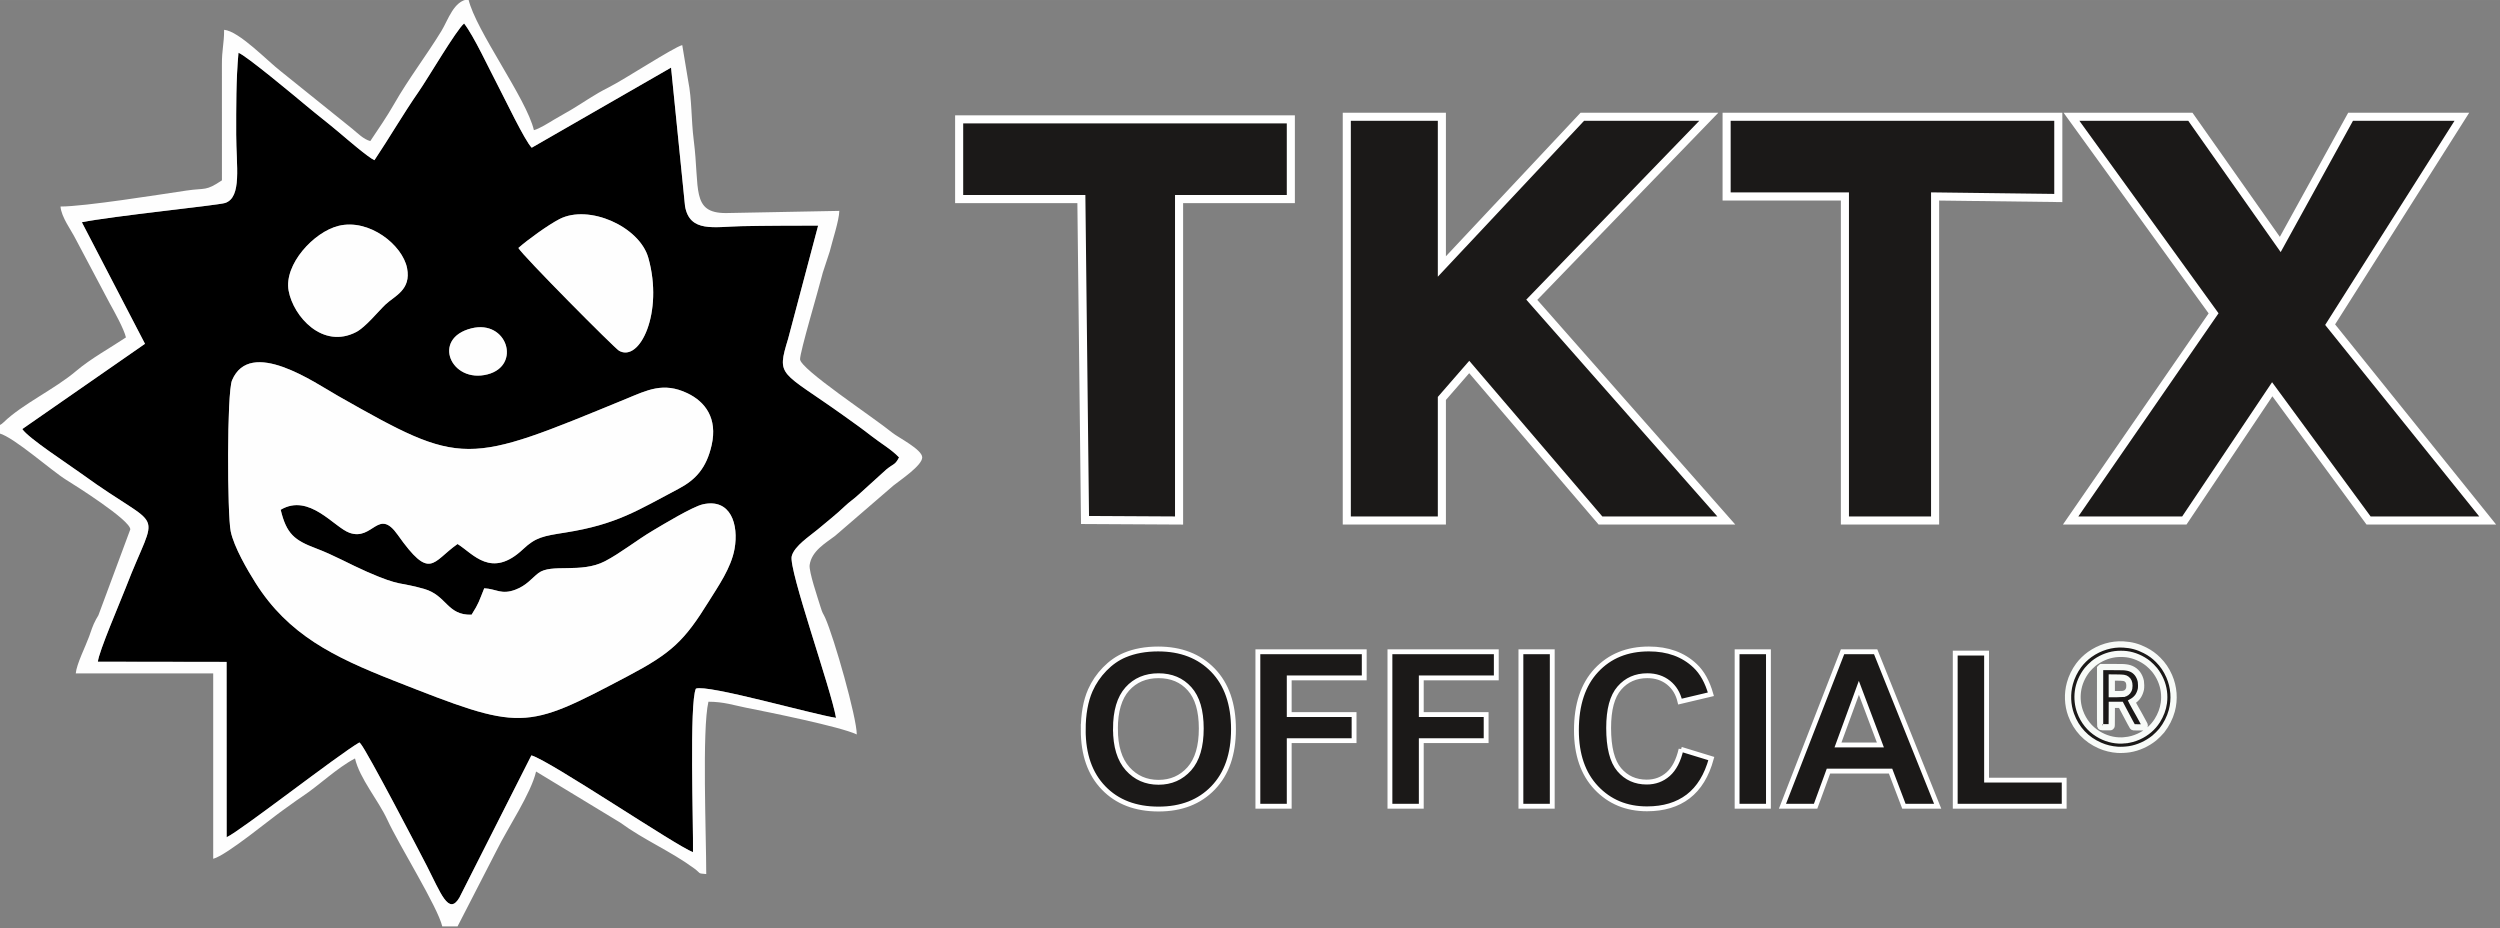 <?xml version="1.0" encoding="UTF-8" standalone="no"?> <!-- Created with Inkscape (http://www.inkscape.org/) --> <svg xmlns:inkscape="http://www.inkscape.org/namespaces/inkscape" xmlns:sodipodi="http://sodipodi.sourceforge.net/DTD/sodipodi-0.dtd" xmlns:xlink="http://www.w3.org/1999/xlink" xmlns="http://www.w3.org/2000/svg" xmlns:svg="http://www.w3.org/2000/svg" width="150" height="55.7" viewBox="0 0 39.688 14.737" version="1.1" id="svg5" inkscape:version="1.2 (dc2aedaf03, 2022-05-15)" sodipodi:docname="17Apr2023_TKTX logo_ regstrd TrMarkSymbolAdd_3.svg" xml:space="preserve" inkscape:export-filename="..\Exports na Rudi\17Apr2023_TKTX logo_ regstrd TmarkSymbolAdded_2.svg" inkscape:export-xdpi="300" inkscape:export-ydpi="300"><rect x="0" y="0" width="39.688" height="14.737" fill="#808080" stroke="none"/><defs id="defs2"><linearGradient id="linearGradient3291" inkscape:swatch="solid"><stop style="stop-color:#f8fbf8;stop-opacity:1;" offset="0" id="stop3289"></stop></linearGradient><linearGradient inkscape:collect="always" xlink:href="#linearGradient3291" id="linearGradient3293" x1="88.877" y1="90.785" x2="90.242" y2="90.785" gradientUnits="userSpaceOnUse" gradientTransform="matrix(1.229,0,0,1.229,-7.933,-16.178)"></linearGradient></defs><g inkscape:label="Layer 1" inkscape:groupmode="layer" id="layer1" transform="translate(-68.441,-84.303)"><g id="g766"><g id="g405"><g id="g8213" transform="matrix(0.107,0,0,0.107,60.78,75.168)"><path d="m 378.81,162.598 21.21,-30.738 -21.081,-29.161 h 17.638 l 13.335,18.945 10.432,-18.945 h 16.509 l -19.542,30.842 23.377,29.057 h -17.671 l -14.297,-19.475 -13.041,19.475 z" style="fill:#1b1918;fill-rule:evenodd;stroke:#ffffff;stroke-width:1.2;stroke-linecap:butt;stroke-linejoin:miter;stroke-dasharray:none" id="path8191"></path><path d="M 345.321,162.598 V 114.519 h -17.55 v -11.821 h 49.21 v 12.053 l -18.28,-0.232 v 48.079 z" style="fill:#1b1918;fill-rule:evenodd;stroke:#ffffff;stroke-width:1.2;stroke-linecap:butt;stroke-linejoin:miter;stroke-dasharray:none" id="path8193"></path><path d="m 271.417,162.598 v -59.9 h 14.106 v 22.211 l 20.835,-22.211 h 18.766 l -26.262,27.148 28.865,32.752 H 309.056 l -19.474,-22.778 -4.059,4.666 v 18.112 z" style="fill:#1b1918;fill-rule:evenodd;stroke:#ffffff;stroke-width:1.2;stroke-linecap:butt;stroke-linejoin:miter;stroke-dasharray:none" id="path8195"></path><path d="m 232.578,162.521 -0.54,-47.615 H 213.904 V 103.084 h 49.21 v 11.821 h -16.582 v 47.693 z" style="fill:#1b1918;fill-rule:evenodd;stroke:#ffffff;stroke-width:1.2;stroke-linecap:butt;stroke-linejoin:miter;stroke-dasharray:none" id="path8197"></path><path d="m 143.443,172.65 c 1.804,0.095 2.523,1.004 4.635,0.206 1.646,-0.622 2.411,-1.693 3.397,-2.454 1.909,-1.473 6.326,0.088 9.879,-1.764 2.348,-1.224 4.635,-3.08 7.109,-4.548 1.412,-0.838 5.879,-3.548 7.42,-3.895 4.132,-0.929 5.347,2.996 4.697,6.618 -0.508,2.833 -2.426,5.537 -3.839,7.816 -3.6,5.804 -5.46,7.607 -11.949,11.03 -15.49,8.171 -15.65,8.225 -34.804,0.681 -8.91,-3.509 -15.6,-6.787 -20.466,-14.473 -1.182,-1.867 -3.207,-5.321 -3.692,-7.655 -0.516,-2.48 -0.585,-20.587 0.198,-22.425 2.704,-6.352 12.234,0.341 15.715,2.318 18.645,10.591 18.856,10.261 42.716,0.455 3.15,-1.295 5.547,-2.56 9.13,-0.848 2.633,1.259 4.501,3.701 3.592,7.709 -0.763,3.369 -2.355,5.124 -4.89,6.459 -6.027,3.173 -9.156,5.294 -16.816,6.503 -3.276,0.517 -4.387,0.693 -6.262,2.461 -4.731,4.461 -7.426,0.659 -9.73,-0.761 -3.791,2.662 -4.006,5.528 -8.882,-1.372 -2.886,-4.085 -3.664,0.926 -7.128,-0.285 -2.315,-0.809 -5.975,-5.933 -10.231,-3.426 0.862,3.597 2.05,4.53 5.271,5.742 2.613,0.983 4.971,2.338 7.54,3.463 5.114,2.24 4.714,1.459 8.473,2.538 3.375,0.97 3.391,3.939 7.037,3.828 1.099,-1.722 1.127,-2.069 1.88,-3.924 z m -1.896,-38.564 c 5.304,-1.325 7.426,5.506 2.41,6.822 -5.43,1.424 -8.402,-5.325 -2.41,-6.822 z M 121.832,118.88 c 4.542,-1.11 9.486,2.833 10.163,6.279 0.637,3.243 -1.877,4.124 -3.212,5.398 -1.07,1.02 -2.947,3.354 -4.329,4.074 -4.97,2.59 -9.325,-2.275 -10.033,-6.123 -0.715,-3.888 3.728,-8.726 7.411,-9.627 z m 26.676,3.282 c 1.321,-1.177 4.384,-3.403 6.095,-4.286 4.349,-2.243 11.876,1.1 13.185,5.748 2.276,8.079 -1.246,15.553 -4.347,13.786 -0.662,-0.378 -14.328,-14.135 -14.934,-15.249 z m -55.401,14.217 -18.207,12.647 c 0.887,1.349 6.871,5.237 8.767,6.616 12.503,9.095 11.421,4.345 6.564,16.971 -0.732,1.902 -4.029,9.562 -4.114,10.934 l 19.096,0.027 0.008,26.014 c 1.987,-0.886 16.535,-12.239 19.695,-14.066 0.063,0.056 0.14,0.139 0.175,0.18 1.017,1.181 8.93,16.384 9.813,18.102 2.074,4.034 3.249,7.459 4.843,4.754 l 10.687,-21.113 c 2.586,0.663 21.715,13.594 23.978,14.35 0.071,-3.93 -0.559,-22.187 0.43,-24.253 1.731,-0.669 17.294,3.809 20.794,4.332 -0.757,-4.354 -7.074,-22.023 -6.575,-23.985 0.387,-1.522 2.713,-3.003 3.842,-3.956 1.347,-1.138 2.733,-2.211 4.011,-3.433 0.752,-0.719 1.339,-1.057 2.108,-1.78 l 4.069,-3.69 c 1.12,-0.919 1.284,-0.625 1.893,-1.797 -1.138,-1.198 -2.6,-2.01 -4.081,-3.163 -1.43,-1.113 -2.663,-1.987 -4.106,-3.017 -9.463,-6.752 -10.015,-5.691 -8.267,-11.431 l 4.451,-16.784 c -3.81,0.01 -7.618,0.011 -11.425,0.09 -3.961,0.083 -7.638,1.008 -8.325,-2.973 L 171.16,95.402 150.488,107.287 c -1.015,-1.008 -4.073,-7.429 -5.024,-9.23 -1.282,-2.427 -3.556,-7.354 -5.01,-9.203 -1.116,0.896 -5.394,8.183 -6.718,10.087 -2.289,3.293 -4.365,6.881 -6.584,10.198 -0.929,-0.411 -4.097,-3.149 -5.198,-4.078 -1.712,-1.445 -3.217,-2.588 -4.993,-4.072 -1.448,-1.21 -8.875,-7.412 -9.982,-7.79 -0.366,4.115 -0.339,8.009 -0.339,12.133 0,4.603 0.889,9.335 -1.654,10.157 -1.055,0.341 -16.914,1.963 -21.243,2.858 z" style="fill:#000000;fill-rule:evenodd" id="path8199"></path><path d="m 143.443,172.65 c -0.752,1.855 -0.781,2.203 -1.88,3.924 -3.646,0.11 -3.662,-2.859 -7.037,-3.828 -3.759,-1.08 -3.359,-0.298 -8.473,-2.538 -2.569,-1.125 -4.927,-2.48 -7.54,-3.463 -3.221,-1.212 -4.409,-2.145 -5.271,-5.742 4.255,-2.507 7.916,2.617 10.231,3.426 3.464,1.211 4.242,-3.8 7.128,0.285 4.876,6.9 5.091,4.034 8.882,1.372 2.304,1.42 4.999,5.223 9.73,0.761 1.875,-1.768 2.986,-1.944 6.262,-2.461 7.66,-1.209 10.789,-3.33 16.816,-6.503 2.535,-1.335 4.126,-3.09 4.89,-6.459 0.908,-4.008 -0.959,-6.451 -3.592,-7.709 -3.583,-1.712 -5.98,-0.447 -9.13,0.848 -23.859,9.806 -24.071,10.136 -42.716,-0.455 -3.481,-1.977 -13.011,-8.67 -15.715,-2.318 -0.782,1.838 -0.714,19.945 -0.198,22.425 0.486,2.333 2.51,5.787 3.692,7.655 4.865,7.686 11.556,10.964 20.466,14.473 19.154,7.543 19.314,7.49 34.804,-0.681 6.489,-3.423 8.349,-5.226 11.949,-11.03 1.414,-2.279 3.332,-4.984 3.839,-7.816 0.649,-3.623 -0.565,-7.547 -4.697,-6.618 -1.541,0.346 -6.008,3.057 -7.42,3.895 -2.474,1.468 -4.761,3.324 -7.109,4.548 -3.553,1.852 -7.97,0.291 -9.879,1.764 -0.986,0.761 -1.751,1.832 -3.397,2.454 -2.112,0.798 -2.832,-0.112 -4.635,-0.206 z" style="fill:#fefefe;fill-rule:evenodd" id="path8201"></path><path d="m 83.743,118.347 c 4.329,-0.895 20.188,-2.517 21.243,-2.858 2.544,-0.822 1.654,-5.554 1.654,-10.157 0,-4.124 -0.028,-8.018 0.339,-12.133 1.106,0.378 8.534,6.58 9.982,7.79 1.776,1.484 3.282,2.627 4.993,4.072 1.1,0.929 4.269,3.667 5.198,4.078 2.219,-3.316 4.295,-6.905 6.584,-10.198 1.323,-1.903 5.602,-9.19 6.718,-10.087 1.454,1.849 3.728,6.776 5.01,9.203 0.951,1.801 4.009,8.222 5.024,9.23 l 20.672,-11.885 2.074,20.555 c 0.686,3.981 4.364,3.056 8.325,2.973 3.807,-0.08 7.615,-0.081 11.425,-0.09 l -4.451,16.784 c -1.748,5.739 -1.196,4.679 8.267,11.431 1.443,1.03 2.676,1.904 4.106,3.017 1.482,1.153 2.943,1.965 4.081,3.163 -0.609,1.171 -0.773,0.877 -1.893,1.797 l -4.069,3.69 c -0.769,0.723 -1.356,1.061 -2.108,1.78 -1.279,1.222 -2.665,2.295 -4.011,3.433 -1.129,0.954 -3.455,2.434 -3.842,3.956 -0.499,1.962 5.818,19.631 6.575,23.985 -3.5,-0.522 -19.063,-5.001 -20.794,-4.332 -0.99,2.067 -0.359,20.323 -0.43,24.253 -2.263,-0.756 -21.391,-13.687 -23.978,-14.35 l -10.687,21.113 c -1.594,2.705 -2.77,-0.72 -4.843,-4.754 -0.883,-1.717 -8.796,-16.921 -9.813,-18.102 -0.036,-0.042 -0.112,-0.125 -0.175,-0.18 -3.16,1.828 -17.709,13.18 -19.695,14.066 l -0.008,-26.014 -19.096,-0.027 c 0.085,-1.372 3.382,-9.032 4.114,-10.934 4.856,-12.627 5.939,-7.876 -6.564,-16.971 -1.897,-1.38 -7.88,-5.267 -8.767,-6.616 l 18.207,-12.647 z m 42.793,-12.044 c -1.008,-0.269 -1.881,-1.181 -2.691,-1.84 l -10.583,-8.514 c -1.933,-1.477 -6.193,-5.968 -8.412,-6.153 0,2.098 -0.341,2.908 -0.328,5.174 l 0.004,17.159 c -2.458,1.646 -2.385,1.091 -5.279,1.518 -4.149,0.612 -15.065,2.366 -18.672,2.366 0.133,1.6 1.558,3.438 2.266,4.855 l 5.044,9.521 c 0.685,1.231 2.108,3.79 2.4,5.044 -2.268,1.518 -5.234,3.152 -7.349,4.95 -3.236,2.752 -8.008,4.929 -10.803,7.646 -0.85,0.826 -0.58,-0.18 -0.621,1.645 2.174,0.58 7.77,5.578 9.928,6.903 1.107,0.679 9.492,5.951 9.492,7.338 l -4.733,12.745 c -0.034,0.064 -0.083,0.143 -0.118,0.206 l -0.239,0.408 c -0.5,0.926 -0.697,1.634 -1.022,2.539 -0.507,1.415 -1.866,4.095 -1.98,5.465 h 20.391 v 27.511 c 2.041,-0.545 8.591,-6.006 10.487,-7.314 1.038,-0.716 1.571,-1.162 2.653,-1.879 2.654,-1.758 5.132,-4.232 7.898,-5.696 0.699,2.999 3.442,6.166 4.805,9.113 1.766,3.82 7.47,12.926 8.142,15.809 h 2.266 l 5.826,-11.329 c 1.63,-3.296 5.066,-8.39 5.826,-11.652 l 12.489,7.579 c 3.467,2.548 7.519,4.254 10.99,6.812 1.038,0.765 0.401,0.708 1.767,0.822 0,-5.678 -0.639,-21.435 0.324,-25.569 2.284,0 3.814,0.538 5.585,0.888 3.208,0.633 14.014,2.81 16.424,3.967 0,-2.504 -3.362,-14.363 -4.692,-17.317 -0.337,-0.747 -0.358,-0.53 -0.68,-1.585 -0.41,-1.341 -1.753,-5.258 -1.62,-6.234 0.287,-2.107 2.426,-3.295 3.76,-4.314 l 8.69,-7.493 c 0.971,-0.786 4.253,-2.954 4.253,-4.162 0,-1.173 -3.579,-2.961 -4.434,-3.658 -2.91,-2.368 -13.691,-9.463 -13.691,-10.907 0,-1.142 2.712,-10.213 3.229,-12.307 0.058,-0.234 0.128,-0.489 0.141,-0.531 l 1.034,-3.148 c 0.402,-1.643 1.39,-4.592 1.421,-6.023 l -16.831,0.324 c -5.19,0 -3.855,-3.639 -4.765,-10.771 -0.4,-3.139 -0.257,-6.02 -0.832,-8.878 l -0.877,-5.273 c -1.316,0.351 -8.53,5.072 -10.893,6.262 -2.222,1.119 -3.411,2.024 -5.473,3.266 -0.989,0.596 -1.719,0.967 -2.668,1.539 -0.795,0.479 -2.135,1.332 -2.975,1.556 -1.087,-4.666 -8.629,-14.78 -9.71,-19.42 -2.179,0.181 -3.019,3.083 -4.02,4.719 -2.247,3.668 -4.881,7.089 -7,10.801 -1.083,1.897 -2.336,3.715 -3.544,5.519 z" style="fill:#fefefe;fill-rule:evenodd" id="path8203"></path><path d="m 148.509,122.162 c 0.606,1.114 14.271,14.871 14.934,15.249 3.101,1.767 6.622,-5.707 4.347,-13.786 -1.309,-4.649 -8.836,-7.991 -13.185,-5.748 -1.712,0.883 -4.774,3.108 -6.095,4.286 z" style="fill:#fefefe;fill-rule:evenodd" id="path8205"></path><path d="m 121.832,118.88 c -3.684,0.901 -8.126,5.739 -7.411,9.627 0.708,3.848 5.063,8.713 10.033,6.123 1.381,-0.72 3.258,-3.053 4.329,-4.074 1.335,-1.273 3.849,-2.155 3.212,-5.398 -0.677,-3.446 -5.621,-7.389 -10.163,-6.279 z" style="fill:#fefefe;fill-rule:evenodd" id="path8207"></path><path d="m 141.547,134.086 c -5.993,1.497 -3.02,8.247 2.41,6.822 5.016,-1.316 2.894,-8.147 -2.41,-6.822 z" style="fill:#fefefe;fill-rule:evenodd" id="path8209"></path><path d="m 232.314,193.672 c 0,-2.337 0.353,-4.3 1.053,-5.889 0.518,-1.168 1.235,-2.219 2.138,-3.147 0.903,-0.928 1.892,-1.616 2.967,-2.07 1.433,-0.603 3.084,-0.907 4.956,-0.907 3.389,0 6.094,1.051 8.131,3.147 2.031,2.102 3.047,5.02 3.047,8.759 0,3.708 -1.01,6.609 -3.026,8.701 -2.015,2.096 -4.715,3.142 -8.088,3.142 -3.416,0 -6.137,-1.04 -8.152,-3.126 -2.015,-2.08 -3.026,-4.95 -3.026,-8.61 z m 4.779,-0.155 c 0,2.598 0.604,4.566 1.807,5.911 1.203,1.339 2.732,2.011 4.581,2.011 1.855,0 3.373,-0.667 4.565,-1.995 1.187,-1.334 1.78,-3.329 1.78,-5.991 0,-2.63 -0.577,-4.593 -1.737,-5.884 -1.155,-1.296 -2.689,-1.942 -4.608,-1.942 -1.914,0 -3.459,0.656 -4.63,1.963 -1.171,1.312 -1.759,3.286 -1.759,5.927 z m 21.132,11.474 v -22.917 h 15.781 v 3.873 h -11.13 v 5.441 h 9.622 v 3.873 h -9.622 v 9.73 z m 19.593,0 v -22.917 h 15.781 v 3.873 h -11.13 v 5.441 h 9.623 v 3.873 h -9.623 v 9.73 z m 19.432,0 v -22.917 h 4.651 v 22.917 z m 23.762,-8.45 4.491,1.376 c -0.69,2.523 -1.839,4.396 -3.443,5.623 -1.604,1.222 -3.635,1.835 -6.1,1.835 -3.052,0 -5.559,-1.04 -7.527,-3.121 -1.962,-2.08 -2.946,-4.924 -2.946,-8.535 0,-3.814 0.989,-6.78 2.962,-8.893 1.972,-2.112 4.571,-3.169 7.789,-3.169 2.812,0 5.095,0.832 6.848,2.491 1.048,0.982 1.828,2.39 2.352,4.23 l -4.587,1.088 c -0.273,-1.184 -0.839,-2.123 -1.7,-2.811 -0.866,-0.688 -1.914,-1.03 -3.143,-1.03 -1.705,0 -3.09,0.608 -4.148,1.83 -1.064,1.216 -1.593,3.19 -1.593,5.921 0,2.891 0.524,4.956 1.566,6.183 1.048,1.232 2.406,1.846 4.079,1.846 1.235,0 2.299,-0.389 3.186,-1.173 0.887,-0.784 1.529,-2.011 1.914,-3.692 z m 8.313,8.45 v -22.917 h 4.651 v 22.917 z m 29.76,0 h -5.009 l -1.983,-5.217 h -9.211 l -1.909,5.217 h -4.918 l 8.917,-22.917 h 4.913 z m -8.5,-9.09 -3.192,-8.482 -3.1,8.482 z m 11.103,9.09 v -22.725 h 4.651 v 18.852 h 11.515 v 3.873 z" style="fill:#1b1918;fill-rule:evenodd;stroke:#ffffff;stroke-width:0.72;stroke-linecap:butt;stroke-linejoin:miter;stroke-dasharray:none" id="path8211"></path></g><path style="fill:#1b1918;fill-opacity:1;stroke:url(#linearGradient3293);stroke-width:0.099;stroke-dasharray:none;stroke-opacity:1;paint-order:stroke markers fill" d="m 102.055,96.206 c -0.096,-0.007 -0.189,-0.029 -0.277,-0.068 -0.218,-0.095 -0.375,-0.262 -0.458,-0.488 -0.057,-0.156 -0.064,-0.336 -0.019,-0.499 0.027,-0.099 0.076,-0.2 0.138,-0.284 0.046,-0.063 0.114,-0.129 0.177,-0.174 0.159,-0.113 0.347,-0.17 0.534,-0.159 0.126,0.007 0.232,0.035 0.344,0.093 0.082,0.042 0.144,0.087 0.208,0.151 0.076,0.076 0.131,0.157 0.176,0.26 0.075,0.171 0.09,0.365 0.041,0.548 -0.03,0.111 -0.086,0.221 -0.16,0.315 -0.026,0.032 -0.086,0.092 -0.118,0.118 -0.116,0.093 -0.256,0.156 -0.395,0.178 -0.057,0.009 -0.139,0.013 -0.191,0.009 z m 0.12,-0.151 c 0.078,-0.008 0.148,-0.027 0.219,-0.059 0.123,-0.056 0.225,-0.144 0.294,-0.253 0.056,-0.089 0.092,-0.185 0.105,-0.282 0.008,-0.058 0.008,-0.123 0,-0.181 -0.016,-0.122 -0.067,-0.241 -0.147,-0.342 -0.023,-0.029 -0.075,-0.081 -0.103,-0.103 -0.099,-0.079 -0.223,-0.132 -0.342,-0.147 -0.059,-0.007 -0.123,-0.007 -0.182,1.01e-4 -0.122,0.016 -0.243,0.068 -0.344,0.149 -0.024,0.019 -0.08,0.075 -0.099,0.099 -0.081,0.102 -0.132,0.221 -0.148,0.344 -0.014,0.109 -0.002,0.22 0.035,0.322 0.054,0.148 0.151,0.269 0.281,0.35 0.117,0.073 0.248,0.11 0.381,0.106 0.018,-4.84e-4 0.041,-0.002 0.05,-0.003 z m -0.376,-0.209 c -0.009,-0.003 -0.015,-0.011 -0.017,-0.021 -0.002,-0.007 -0.002,-0.14 -0.002,-0.462 l 5.6e-4,-0.453 0.004,-0.005 c 0.002,-0.003 0.007,-0.007 0.01,-0.009 l 0.006,-0.004 0.162,2e-6 c 0.091,3e-6 0.173,8.53e-4 0.187,0.002 0.058,0.004 0.089,0.011 0.123,0.025 0.08,0.033 0.135,0.105 0.155,0.201 0.005,0.028 0.006,0.094 7.8e-4,0.123 -0.008,0.039 -0.024,0.08 -0.045,0.112 -0.02,0.03 -0.055,0.063 -0.085,0.08 l -0.012,0.007 0.005,0.01 c 0.003,0.005 0.01,0.019 0.016,0.03 0.006,0.011 0.016,0.029 0.022,0.04 0.005,0.01 0.015,0.027 0.021,0.038 0.005,0.01 0.015,0.027 0.021,0.037 0.005,0.01 0.015,0.027 0.021,0.037 0.005,0.01 0.015,0.027 0.021,0.038 0.005,0.01 0.02,0.036 0.031,0.057 0.012,0.021 0.026,0.048 0.033,0.061 0.01,0.018 0.012,0.024 0.012,0.031 0,0.01 -0.005,0.019 -0.015,0.025 l -0.006,0.004 h -0.078 c -0.084,0 -0.086,-2.11e-4 -0.094,-0.01 -0.002,-0.003 -0.017,-0.029 -0.033,-0.059 -0.016,-0.03 -0.042,-0.079 -0.058,-0.109 -0.016,-0.03 -0.044,-0.082 -0.062,-0.117 l -0.033,-0.063 h -0.072 -0.072 l -5.1e-4,0.168 c -4.9e-4,0.164 -5.9e-4,0.168 -0.004,0.174 -0.002,0.003 -0.006,0.008 -0.009,0.01 -0.005,0.004 -0.007,0.004 -0.077,0.004 -0.045,2.39e-4 -0.074,-3.23e-4 -0.077,-0.002 z m 0.35,-0.527 c 0.038,-0.006 0.067,-0.027 0.083,-0.06 0.011,-0.022 0.014,-0.039 0.014,-0.07 0,-0.051 -0.014,-0.084 -0.045,-0.106 -0.028,-0.02 -0.048,-0.023 -0.154,-0.024 l -0.081,-9.3e-4 v 0.132 0.132 l 0.085,-1.4e-5 c 0.05,-9e-6 0.09,-8.53e-4 0.097,-0.002 z" id="path3149"></path></g></g></g></svg> 